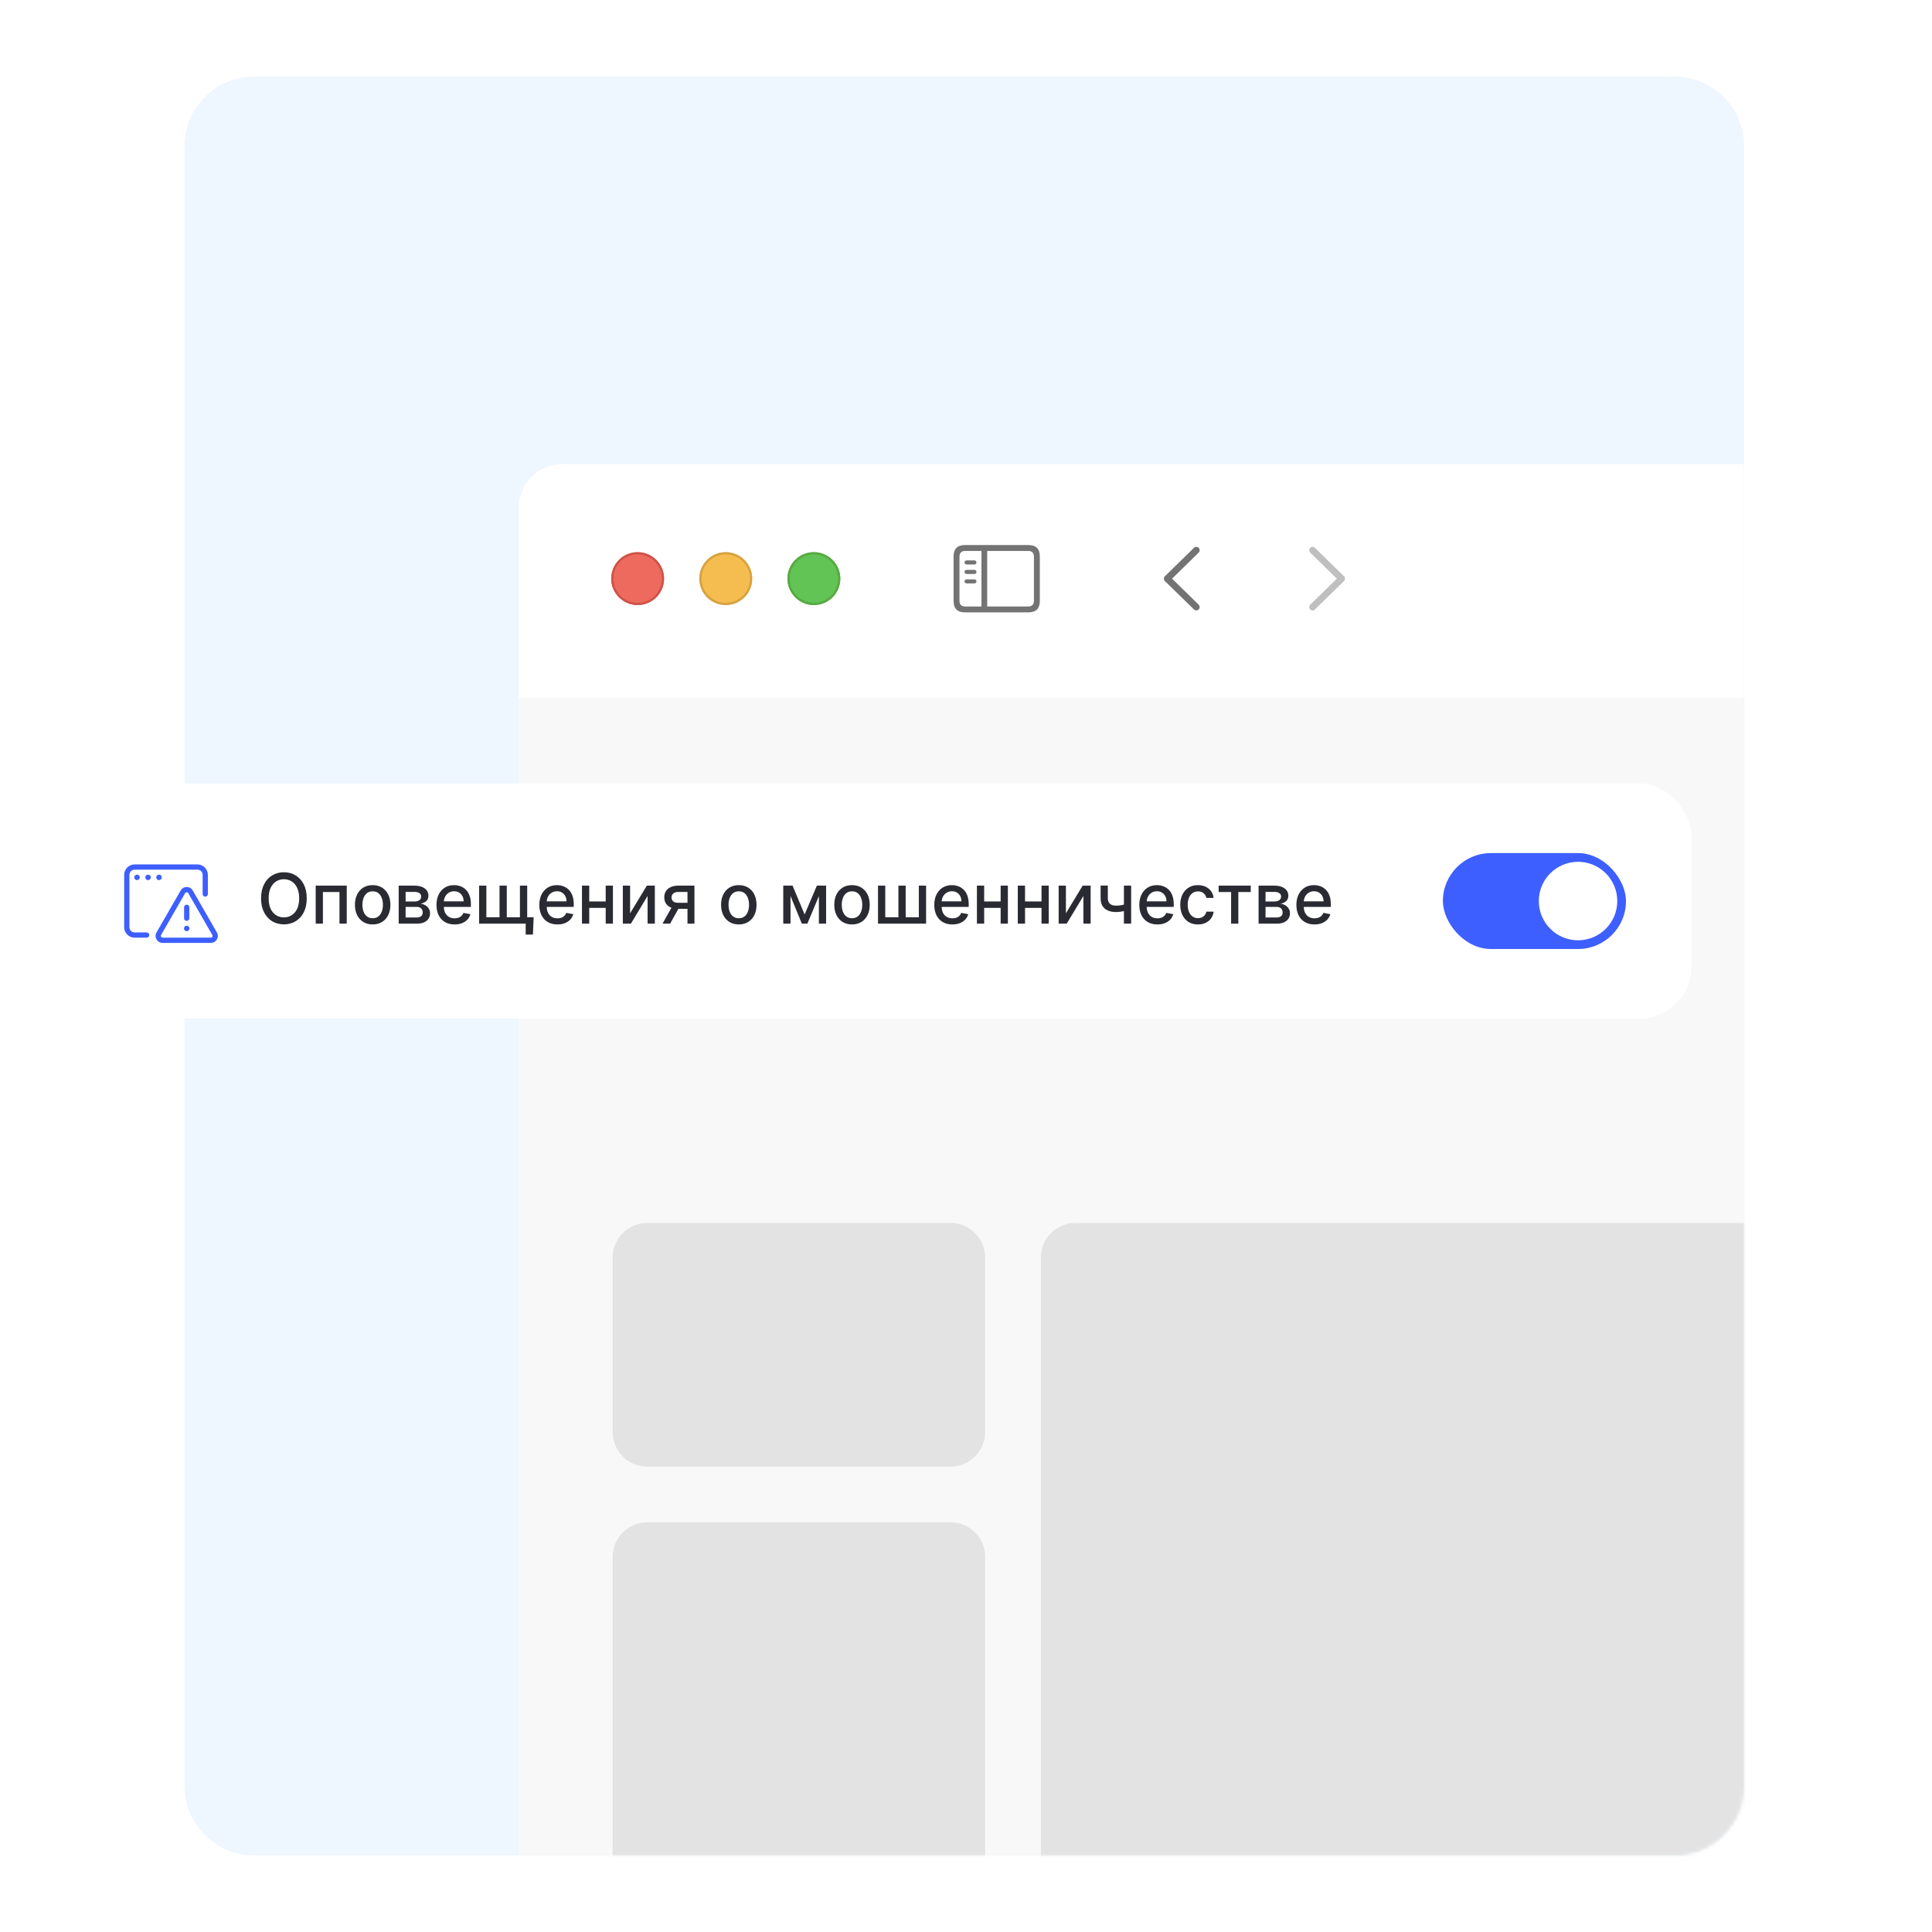 <svg width="555" height="555" viewBox="0 0 555 555" fill="none" xmlns="http://www.w3.org/2000/svg">
<g clip-path="url(#clip0_4916_8684)">
<path d="M53 42C53 30.954 61.954 22 73 22H481C492.046 22 501 30.954 501 42V513C501 524.046 492.046 533 481 533H73C61.954 533 53 524.046 53 513V42Z" fill="#EEF6FF"/>
<mask id="mask0_4916_8684" style="mask-type:alpha" maskUnits="userSpaceOnUse" x="53" y="22" width="448" height="511">
<path d="M53 42C53 30.954 61.954 22 73 22H481C492.046 22 501 30.954 501 42V513C501 524.046 492.046 533 481 533H73C61.954 533 53 524.046 53 513V42Z" fill="#D9D9D9"/>
</mask>
<g mask="url(#mask0_4916_8684)">
<g filter="url(#filter0_dd_4916_8684)">
<g clip-path="url(#clip1_4916_8684)">
<rect x="149" y="108" width="1620" height="936.349" rx="12.656" fill="white"/>
<path d="M149 175.079H1769V1044.6H149V175.079Z" fill="#F8F8F8"/>
<g filter="url(#filter1_di_4916_8684)">
<path d="M149 120.656C149 113.666 154.666 108 161.656 108H1756.34C1763.33 108 1769 113.666 1769 120.656V175.078H149V120.656Z" fill="white"/>
<g clip-path="url(#clip2_4916_8684)">
<path d="M342.976 149.75L334.645 141.619C334.445 141.419 334.34 141.178 334.34 140.915C334.34 140.642 334.455 140.379 334.655 140.211L342.976 132.069C343.154 131.891 343.385 131.785 343.658 131.785C344.205 131.785 344.614 132.206 344.614 132.752C344.614 133.004 344.509 133.256 344.341 133.435L336.693 140.915L344.341 148.395C344.509 148.574 344.614 148.815 344.614 149.078C344.614 149.624 344.205 150.034 343.658 150.034C343.385 150.034 343.154 149.929 342.976 149.75Z" fill="#737373"/>
<path d="M377.061 150.044C377.335 150.044 377.566 149.939 377.744 149.761L386.075 141.619C386.275 141.419 386.38 141.178 386.38 140.915C386.38 140.642 386.275 140.39 386.075 140.211L377.755 132.08C377.566 131.891 377.335 131.785 377.061 131.785C376.515 131.785 376.105 132.206 376.105 132.752C376.105 133.004 376.211 133.256 376.379 133.435L384.027 140.915L376.379 148.395C376.211 148.574 376.105 148.815 376.105 149.078C376.105 149.624 376.515 150.044 377.061 150.044Z" fill="#BFBFBF"/>
</g>
<path d="M277.232 150.601H295.407C297.613 150.601 298.706 149.509 298.706 147.344V134.517C298.706 132.353 297.613 131.26 295.407 131.26H277.232C275.037 131.26 273.934 132.342 273.934 134.517V147.344C273.934 149.519 275.037 150.601 277.232 150.601ZM277.253 148.91C276.203 148.91 275.625 148.353 275.625 147.26V134.601C275.625 133.508 276.203 132.952 277.253 132.952H281.939V148.91H277.253ZM295.386 132.952C296.426 132.952 297.015 133.508 297.015 134.601V147.26C297.015 148.353 296.426 148.91 295.386 148.91H283.588V132.952H295.386ZM279.911 136.849C280.237 136.849 280.51 136.566 280.51 136.261C280.51 135.946 280.237 135.673 279.911 135.673H277.663C277.348 135.673 277.064 135.946 277.064 136.261C277.064 136.566 277.348 136.849 277.663 136.849H279.911ZM279.911 139.57C280.237 139.57 280.51 139.287 280.51 138.971C280.51 138.656 280.237 138.394 279.911 138.394H277.663C277.348 138.394 277.064 138.656 277.064 138.971C277.064 139.287 277.348 139.57 277.663 139.57H279.911ZM279.911 142.281C280.237 142.281 280.51 142.018 280.51 141.703C280.51 141.388 280.237 141.115 279.911 141.115H277.663C277.348 141.115 277.064 141.388 277.064 141.703C277.064 142.018 277.348 142.281 277.663 142.281H279.911Z" fill="#737373"/>
<g filter="url(#filter2_i_4916_8684)">
<path fill-rule="evenodd" clip-rule="evenodd" d="M183.172 148.5C187.366 148.5 190.766 145.1 190.766 140.906C190.766 136.712 187.366 133.312 183.172 133.312C178.978 133.312 175.578 136.712 175.578 140.906C175.578 145.1 178.978 148.5 183.172 148.5Z" fill="#EE6A5F"/>
</g>
<path d="M190.449 140.906C190.449 144.925 187.191 148.184 183.172 148.184C179.153 148.184 175.895 144.925 175.895 140.906C175.895 136.887 179.153 133.629 183.172 133.629C187.191 133.629 190.449 136.887 190.449 140.906Z" stroke="#CE5347" stroke-width="0.633"/>
<g filter="url(#filter3_i_4916_8684)">
<path fill-rule="evenodd" clip-rule="evenodd" d="M208.484 148.5C212.678 148.5 216.078 145.1 216.078 140.906C216.078 136.712 212.678 133.312 208.484 133.312C204.29 133.312 200.891 136.712 200.891 140.906C200.891 145.1 204.29 148.5 208.484 148.5Z" fill="#F5BD4F"/>
</g>
<path d="M215.762 140.906C215.762 144.925 212.504 148.184 208.484 148.184C204.465 148.184 201.207 144.925 201.207 140.906C201.207 136.887 204.465 133.629 208.484 133.629C212.504 133.629 215.762 136.887 215.762 140.906Z" stroke="#D6A243" stroke-width="0.633"/>
<g filter="url(#filter4_i_4916_8684)">
<path fill-rule="evenodd" clip-rule="evenodd" d="M233.797 148.5C237.991 148.5 241.391 145.1 241.391 140.906C241.391 136.712 237.991 133.312 233.797 133.312C229.603 133.312 226.203 136.712 226.203 140.906C226.203 145.1 229.603 148.5 233.797 148.5Z" fill="#61C454"/>
</g>
<path d="M241.074 140.906C241.074 144.925 237.816 148.184 233.797 148.184C229.778 148.184 226.52 144.925 226.52 140.906C226.52 136.887 229.778 133.629 233.797 133.629C237.816 133.629 241.074 136.887 241.074 140.906Z" stroke="#58A942" stroke-width="0.633"/>
</g>
<path d="M176 335.922C176 330.442 180.442 326 185.922 326H273.078C278.558 326 283 330.442 283 335.922V386.078C283 391.558 278.558 396 273.078 396H185.922C180.442 396 176 391.558 176 386.078V335.922Z" fill="#E3E3E3"/>
<path d="M176 421.922C176 416.442 180.442 412 185.922 412H273.078C278.558 412 283 416.442 283 421.922V542.078C283 547.558 278.558 552 273.078 552H185.922C180.442 552 176 547.558 176 542.078V421.922Z" fill="#E3E3E3"/>
<path d="M299 335.922C299 330.442 303.442 326 308.922 326H572.078C577.558 326 582 330.442 582 335.922V550.078C582 555.558 577.558 560 572.078 560H308.922C303.442 560 299 555.558 299 550.078V335.922Z" fill="#E3E3E3"/>
</g>
</g>
</g>
<g filter="url(#filter5_dd_4916_8684)">
<rect x="15" y="210" width="470.879" height="67.626" rx="15.028" fill="white" shape-rendering="crispEdges"/>
<path d="M35.671 236.299C35.671 234.639 37.016 233.293 38.676 233.293H56.71C58.368 233.293 59.716 234.639 59.716 236.299V241.802L59.716 241.811C59.711 242.222 59.377 242.554 58.965 242.554C58.553 242.554 58.218 242.222 58.213 241.811V236.299C58.213 235.469 57.541 234.796 56.71 234.796H38.676C37.847 234.796 37.174 235.469 37.174 236.299V251.327C37.174 252.158 37.847 252.83 38.676 252.83L42.128 252.83C42.542 252.831 42.878 253.167 42.878 253.582C42.878 253.996 42.542 254.332 42.128 254.333H38.676C37.016 254.333 35.671 252.985 35.671 251.327V236.299Z" fill="#3E5FFF"/>
<path d="M40.159 237.014C40.159 237.45 39.805 237.804 39.368 237.804C38.932 237.804 38.578 237.45 38.578 237.014C38.578 236.577 38.932 236.223 39.368 236.223C39.805 236.223 40.159 236.577 40.159 237.014Z" fill="#3E5FFF"/>
<path d="M43.321 237.014C43.321 237.45 42.968 237.804 42.531 237.804C42.094 237.804 41.74 237.45 41.74 237.014C41.74 236.577 42.094 236.223 42.531 236.223C42.968 236.223 43.321 236.577 43.321 237.014Z" fill="#3E5FFF"/>
<path d="M46.463 237.014C46.463 237.45 46.109 237.804 45.672 237.804C45.236 237.804 44.882 237.45 44.882 237.014C44.882 236.577 45.236 236.223 45.672 236.223C46.109 236.223 46.463 236.577 46.463 237.014Z" fill="#3E5FFF"/>
<path d="M53.634 252.477C54.071 252.477 54.425 252.123 54.425 251.686C54.425 251.25 54.071 250.896 53.634 250.896C53.198 250.896 52.844 251.25 52.844 251.686C52.844 252.123 53.198 252.477 53.634 252.477Z" fill="#3E5FFF"/>
<path d="M54.386 245.597C54.386 245.182 54.049 244.846 53.634 244.846C53.219 244.846 52.883 245.182 52.883 245.597V248.759C52.883 249.174 53.219 249.51 53.634 249.51C54.049 249.51 54.386 249.174 54.386 248.759V245.597Z" fill="#3E5FFF"/>
<path fill-rule="evenodd" clip-rule="evenodd" d="M51.897 240.777C52.668 239.437 54.6 239.437 55.371 240.777L62.307 252.833C63.075 254.168 62.111 255.835 60.57 255.835H46.698C45.157 255.835 44.193 254.168 44.962 252.833L51.897 240.777ZM54.068 241.526C53.876 241.191 53.393 241.191 53.2 241.526L46.264 253.582C46.072 253.916 46.313 254.333 46.698 254.333H60.57C60.955 254.333 61.196 253.916 61.004 253.582L54.068 241.526Z" fill="#3E5FFF"/>
<path d="M88.12 243.027C88.12 244.583 87.835 245.92 87.266 247.04C86.697 248.155 85.916 249.013 84.925 249.616C83.938 250.213 82.817 250.512 81.559 250.512C80.298 250.512 79.171 250.213 78.18 249.616C77.193 249.013 76.415 248.152 75.846 247.033C75.276 245.913 74.992 244.578 74.992 243.027C74.992 241.471 75.276 240.135 75.846 239.021C76.415 237.901 77.193 237.043 78.18 236.445C79.171 235.842 80.298 235.541 81.559 235.541C82.817 235.541 83.938 235.842 84.925 236.445C85.916 237.043 86.697 237.901 87.266 239.021C87.835 240.135 88.12 241.471 88.12 243.027ZM85.943 243.027C85.943 241.841 85.75 240.842 85.366 240.031C84.987 239.215 84.465 238.598 83.801 238.181C83.141 237.759 82.394 237.548 81.559 237.548C80.72 237.548 79.97 237.759 79.311 238.181C78.651 238.598 78.13 239.215 77.745 240.031C77.366 240.842 77.176 241.841 77.176 243.027C77.176 244.213 77.366 245.214 77.745 246.029C78.13 246.841 78.651 247.457 79.311 247.88C79.97 248.297 80.72 248.506 81.559 248.506C82.394 248.506 83.141 248.297 83.801 247.88C84.465 247.457 84.987 246.841 85.366 246.029C85.75 245.214 85.943 244.213 85.943 243.027ZM90.69 250.313V239.384H99.606V250.313H97.521V241.219H92.761V250.313H90.69ZM107.054 250.534C106.03 250.534 105.136 250.299 104.372 249.829C103.608 249.36 103.015 248.703 102.593 247.858C102.171 247.014 101.96 246.027 101.96 244.898C101.96 243.764 102.171 242.773 102.593 241.924C103.015 241.075 103.608 240.415 104.372 239.946C105.136 239.476 106.03 239.241 107.054 239.241C108.079 239.241 108.973 239.476 109.737 239.946C110.501 240.415 111.094 241.075 111.516 241.924C111.938 242.773 112.149 243.764 112.149 244.898C112.149 246.027 111.938 247.014 111.516 247.858C111.094 248.703 110.501 249.36 109.737 249.829C108.973 250.299 108.079 250.534 107.054 250.534ZM107.062 248.748C107.726 248.748 108.276 248.572 108.712 248.221C109.149 247.87 109.471 247.403 109.68 246.819C109.893 246.236 110 245.593 110 244.891C110 244.194 109.893 243.553 109.68 242.97C109.471 242.382 109.149 241.91 108.712 241.554C108.276 241.198 107.726 241.02 107.062 241.02C106.393 241.02 105.838 241.198 105.396 241.554C104.96 241.91 104.635 242.382 104.422 242.97C104.213 243.553 104.109 244.194 104.109 244.891C104.109 245.593 104.213 246.236 104.422 246.819C104.635 247.403 104.96 247.87 105.396 248.221C105.838 248.572 106.393 248.748 107.062 248.748ZM114.524 250.313V239.384H119.057C120.29 239.384 121.267 239.647 121.988 240.173C122.709 240.695 123.07 241.404 123.07 242.301C123.07 242.941 122.866 243.449 122.458 243.824C122.05 244.198 121.509 244.45 120.835 244.578C121.324 244.635 121.772 244.782 122.18 245.019C122.588 245.252 122.916 245.565 123.162 245.958C123.414 246.352 123.539 246.822 123.539 247.367C123.539 247.946 123.39 248.458 123.091 248.904C122.792 249.345 122.358 249.692 121.789 249.943C121.224 250.19 120.544 250.313 119.747 250.313H114.524ZM116.523 248.534H119.747C120.273 248.534 120.686 248.408 120.985 248.157C121.284 247.906 121.433 247.564 121.433 247.132C121.433 246.625 121.284 246.226 120.985 245.937C120.686 245.643 120.273 245.496 119.747 245.496H116.523V248.534ZM116.523 243.938H119.078C119.476 243.938 119.818 243.881 120.103 243.767C120.392 243.653 120.612 243.492 120.764 243.283C120.921 243.069 120.999 242.818 120.999 242.529C120.999 242.106 120.826 241.777 120.48 241.54C120.133 241.302 119.659 241.184 119.057 241.184H116.523V243.938ZM130.584 250.534C129.507 250.534 128.58 250.304 127.802 249.843C127.028 249.379 126.431 248.726 126.008 247.887C125.591 247.042 125.382 246.053 125.382 244.919C125.382 243.8 125.591 242.813 126.008 241.959C126.431 241.106 127.019 240.439 127.773 239.96C128.532 239.481 129.419 239.241 130.434 239.241C131.051 239.241 131.649 239.343 132.227 239.547C132.806 239.751 133.326 240.071 133.786 240.508C134.246 240.944 134.609 241.511 134.874 242.208C135.14 242.901 135.273 243.743 135.273 244.734V245.489H126.585V243.895H133.188C133.188 243.335 133.074 242.839 132.846 242.408C132.619 241.971 132.299 241.627 131.886 241.376C131.478 241.125 130.999 240.999 130.449 240.999C129.851 240.999 129.329 241.146 128.883 241.44C128.442 241.729 128.1 242.109 127.858 242.578C127.621 243.043 127.503 243.549 127.503 244.094V245.339C127.503 246.07 127.631 246.691 127.887 247.204C128.148 247.716 128.511 248.107 128.976 248.378C129.44 248.643 129.984 248.776 130.605 248.776C131.008 248.776 131.376 248.719 131.708 248.605C132.04 248.487 132.327 248.311 132.569 248.079C132.811 247.846 132.996 247.559 133.124 247.218L135.138 247.581C134.976 248.174 134.687 248.693 134.27 249.139C133.857 249.58 133.337 249.924 132.711 250.171C132.09 250.413 131.381 250.534 130.584 250.534ZM153.295 248.477L153.096 253.444H151.011V250.313H149.652V248.477H153.295ZM137.633 239.384H139.718V248.47H143.497V239.384H145.582V248.47H149.36V239.384H151.445V250.313H137.633V239.384ZM160.131 250.534C159.054 250.534 158.127 250.304 157.349 249.843C156.576 249.379 155.978 248.726 155.556 247.887C155.138 247.042 154.93 246.053 154.93 244.919C154.93 243.8 155.138 242.813 155.556 241.959C155.978 241.106 156.566 240.439 157.32 239.96C158.079 239.481 158.966 239.241 159.982 239.241C160.598 239.241 161.196 239.343 161.775 239.547C162.353 239.751 162.873 240.071 163.333 240.508C163.793 240.944 164.156 241.511 164.422 242.208C164.687 242.901 164.82 243.743 164.82 244.734V245.489H156.132V243.895H162.735C162.735 243.335 162.621 242.839 162.394 242.408C162.166 241.971 161.846 241.627 161.433 241.376C161.025 241.125 160.546 240.999 159.996 240.999C159.398 240.999 158.876 241.146 158.43 241.44C157.989 241.729 157.648 242.109 157.406 242.578C157.169 243.043 157.05 243.549 157.05 244.094V245.339C157.05 246.07 157.178 246.691 157.434 247.204C157.695 247.716 158.058 248.107 158.523 248.378C158.988 248.643 159.531 248.776 160.152 248.776C160.556 248.776 160.923 248.719 161.255 248.605C161.587 248.487 161.874 248.311 162.116 248.079C162.358 247.846 162.543 247.559 162.671 247.218L164.685 247.581C164.524 248.174 164.234 248.693 163.817 249.139C163.404 249.58 162.885 249.924 162.259 250.171C161.637 250.413 160.928 250.534 160.131 250.534ZM174.588 243.93V245.773H168.668V243.93H174.588ZM169.266 239.384V250.313H167.181V239.384H169.266ZM176.075 239.384V250.313H173.997V239.384H176.075ZM181.006 247.332L185.824 239.384H188.115V250.313H186.03V242.358L181.234 250.313H178.921V239.384H181.006V247.332ZM197.493 250.313V241.198H194.874C194.253 241.198 193.769 241.343 193.423 241.632C193.077 241.921 192.903 242.301 192.903 242.771C192.903 243.235 193.062 243.61 193.38 243.895C193.703 244.175 194.153 244.315 194.732 244.315H198.112V246.037H194.732C193.926 246.037 193.228 245.904 192.64 245.638C192.057 245.368 191.606 244.986 191.288 244.493C190.975 243.999 190.819 243.416 190.819 242.742C190.819 242.054 190.98 241.461 191.302 240.963C191.63 240.46 192.097 240.071 192.704 239.796C193.316 239.521 194.04 239.384 194.874 239.384H199.492V250.313H197.493ZM190.321 250.313L193.402 244.791H195.579L192.498 250.313H190.321ZM212.231 250.534C211.206 250.534 210.312 250.299 209.549 249.829C208.785 249.36 208.192 248.703 207.77 247.858C207.347 247.014 207.136 246.027 207.136 244.898C207.136 243.764 207.347 242.773 207.77 241.924C208.192 241.075 208.785 240.415 209.549 239.946C210.312 239.476 211.206 239.241 212.231 239.241C213.256 239.241 214.15 239.476 214.914 239.946C215.677 240.415 216.27 241.075 216.693 241.924C217.115 242.773 217.326 243.764 217.326 244.898C217.326 246.027 217.115 247.014 216.693 247.858C216.27 248.703 215.677 249.36 214.914 249.829C214.15 250.299 213.256 250.534 212.231 250.534ZM212.238 248.748C212.902 248.748 213.453 248.572 213.889 248.221C214.325 247.87 214.648 247.403 214.857 246.819C215.07 246.236 215.177 245.593 215.177 244.891C215.177 244.194 215.07 243.553 214.857 242.97C214.648 242.382 214.325 241.91 213.889 241.554C213.453 241.198 212.902 241.02 212.238 241.02C211.569 241.02 211.014 241.198 210.573 241.554C210.137 241.91 209.812 242.382 209.598 242.97C209.39 243.553 209.285 244.194 209.285 244.891C209.285 245.593 209.39 246.236 209.598 246.819C209.812 247.403 210.137 247.87 210.573 248.221C211.014 248.572 211.569 248.748 212.238 248.748ZM231.137 247.68L234.666 239.384H236.502L231.927 250.313H230.347L225.864 239.384H227.679L231.137 247.68ZM227.088 239.384V250.313H225.003V239.384H227.088ZM235.243 250.313V239.384H237.313V250.313H235.243ZM244.753 250.534C243.728 250.534 242.834 250.299 242.07 249.829C241.306 249.36 240.713 248.703 240.291 247.858C239.869 247.014 239.658 246.027 239.658 244.898C239.658 243.764 239.869 242.773 240.291 241.924C240.713 241.075 241.306 240.415 242.07 239.946C242.834 239.476 243.728 239.241 244.753 239.241C245.777 239.241 246.672 239.476 247.435 239.946C248.199 240.415 248.792 241.075 249.214 241.924C249.636 242.773 249.847 243.764 249.847 244.898C249.847 246.027 249.636 247.014 249.214 247.858C248.792 248.703 248.199 249.36 247.435 249.829C246.672 250.299 245.777 250.534 244.753 250.534ZM244.76 248.748C245.424 248.748 245.974 248.572 246.411 248.221C246.847 247.87 247.17 247.403 247.378 246.819C247.592 246.236 247.699 245.593 247.699 244.891C247.699 244.194 247.592 243.553 247.378 242.97C247.17 242.382 246.847 241.91 246.411 241.554C245.974 241.198 245.424 241.02 244.76 241.02C244.091 241.02 243.536 241.198 243.095 241.554C242.658 241.91 242.333 242.382 242.12 242.97C241.911 243.553 241.807 244.194 241.807 244.891C241.807 245.593 241.911 246.236 242.12 246.819C242.333 247.403 242.658 247.87 243.095 248.221C243.536 248.572 244.091 248.748 244.76 248.748ZM252.222 239.384H254.307V248.47H258.085V239.384H260.17V248.47H263.949V239.384H266.034V250.313H252.222V239.384ZM273.585 250.534C272.508 250.534 271.581 250.304 270.803 249.843C270.029 249.379 269.432 248.726 269.01 247.887C268.592 247.042 268.383 246.053 268.383 244.919C268.383 243.8 268.592 242.813 269.01 241.959C269.432 241.106 270.02 240.439 270.774 239.96C271.533 239.481 272.42 239.241 273.435 239.241C274.052 239.241 274.65 239.343 275.229 239.547C275.807 239.751 276.327 240.071 276.787 240.508C277.247 240.944 277.61 241.511 277.876 242.208C278.141 242.901 278.274 243.743 278.274 244.734V245.489H269.586V243.895H276.189C276.189 243.335 276.075 242.839 275.848 242.408C275.62 241.971 275.3 241.627 274.887 241.376C274.479 241.125 274 240.999 273.45 240.999C272.852 240.999 272.33 241.146 271.884 241.44C271.443 241.729 271.102 242.109 270.86 242.578C270.622 243.043 270.504 243.549 270.504 244.094V245.339C270.504 246.07 270.632 246.691 270.888 247.204C271.149 247.716 271.512 248.107 271.977 248.378C272.442 248.643 272.985 248.776 273.606 248.776C274.009 248.776 274.377 248.719 274.709 248.605C275.041 248.487 275.328 248.311 275.57 248.079C275.812 247.846 275.997 247.559 276.125 247.218L278.139 247.581C277.978 248.174 277.688 248.693 277.271 249.139C276.858 249.58 276.339 249.924 275.712 250.171C275.091 250.413 274.382 250.534 273.585 250.534ZM288.042 243.93V245.773H282.122V243.93H288.042ZM282.719 239.384V250.313H280.635V239.384H282.719ZM289.529 239.384V250.313H287.451V239.384H289.529ZM299.783 243.93V245.773H293.862V243.93H299.783ZM294.46 239.384V250.313H292.375V239.384H294.46ZM301.27 239.384V250.313H299.192V239.384H301.27ZM306.201 247.332L311.018 239.384H313.309V250.313H311.224V242.358L306.428 250.313H304.116V239.384H306.201V247.332ZM324.943 239.384V250.313H322.865V239.384H324.943ZM324.039 244.457V246.293C323.712 246.426 323.366 246.544 323.001 246.649C322.635 246.748 322.251 246.826 321.848 246.883C321.445 246.94 321.025 246.969 320.588 246.969C319.236 246.969 318.162 246.639 317.365 245.98C316.568 245.316 316.17 244.3 316.17 242.934V239.362H318.24V242.934C318.24 243.451 318.335 243.871 318.525 244.194C318.715 244.516 318.985 244.753 319.336 244.905C319.687 245.057 320.105 245.133 320.588 245.133C321.229 245.133 321.819 245.074 322.36 244.955C322.906 244.832 323.465 244.666 324.039 244.457ZM332.484 250.534C331.407 250.534 330.48 250.304 329.702 249.843C328.928 249.379 328.331 248.726 327.909 247.887C327.491 247.042 327.282 246.053 327.282 244.919C327.282 243.8 327.491 242.813 327.909 241.959C328.331 241.106 328.919 240.439 329.673 239.96C330.432 239.481 331.319 239.241 332.334 239.241C332.951 239.241 333.549 239.343 334.128 239.547C334.706 239.751 335.226 240.071 335.686 240.508C336.146 240.944 336.509 241.511 336.775 242.208C337.04 242.901 337.173 243.743 337.173 244.734V245.489H328.485V243.895H335.088C335.088 243.335 334.974 242.839 334.747 242.408C334.519 241.971 334.199 241.627 333.786 241.376C333.378 241.125 332.899 240.999 332.349 240.999C331.751 240.999 331.229 241.146 330.783 241.44C330.342 241.729 330.001 242.109 329.759 242.578C329.521 243.043 329.403 243.549 329.403 244.094V245.339C329.403 246.07 329.531 246.691 329.787 247.204C330.048 247.716 330.411 248.107 330.876 248.378C331.341 248.643 331.884 248.776 332.505 248.776C332.908 248.776 333.276 248.719 333.608 248.605C333.94 248.487 334.227 248.311 334.469 248.079C334.711 247.846 334.896 247.559 335.024 247.218L337.038 247.581C336.877 248.174 336.587 248.693 336.17 249.139C335.757 249.58 335.238 249.924 334.611 250.171C333.99 250.413 333.281 250.534 332.484 250.534ZM344.137 250.534C343.08 250.534 342.169 250.294 341.405 249.815C340.646 249.331 340.063 248.665 339.655 247.815C339.247 246.966 339.043 245.994 339.043 244.898C339.043 243.788 339.251 242.809 339.669 241.959C340.086 241.106 340.674 240.439 341.433 239.96C342.192 239.481 343.087 239.241 344.116 239.241C344.946 239.241 345.686 239.395 346.336 239.704C346.986 240.007 347.51 240.434 347.909 240.985C348.312 241.535 348.551 242.178 348.627 242.913H346.557C346.443 242.401 346.182 241.959 345.774 241.589C345.371 241.219 344.83 241.034 344.152 241.034C343.559 241.034 343.039 241.191 342.593 241.504C342.152 241.812 341.808 242.254 341.562 242.827C341.315 243.397 341.192 244.07 341.192 244.848C341.192 245.645 341.312 246.333 341.554 246.912C341.796 247.491 342.138 247.939 342.579 248.257C343.025 248.574 343.549 248.733 344.152 248.733C344.555 248.733 344.92 248.66 345.247 248.513C345.579 248.361 345.857 248.145 346.08 247.865C346.308 247.585 346.467 247.249 346.557 246.855H348.627C348.551 247.562 348.321 248.193 347.937 248.748C347.553 249.303 347.038 249.739 346.393 250.057C345.753 250.375 345.001 250.534 344.137 250.534ZM350.075 241.219V239.384H359.297V241.219H355.732V250.313H353.654V241.219H350.075ZM361.547 250.313V239.384H366.08C367.313 239.384 368.29 239.647 369.012 240.173C369.733 240.695 370.093 241.404 370.093 242.301C370.093 242.941 369.889 243.449 369.481 243.824C369.073 244.198 368.532 244.45 367.859 244.578C368.347 244.635 368.796 244.782 369.204 245.019C369.612 245.252 369.939 245.565 370.186 245.958C370.437 246.352 370.563 246.822 370.563 247.367C370.563 247.946 370.413 248.458 370.114 248.904C369.816 249.345 369.382 249.692 368.812 249.943C368.248 250.19 367.567 250.313 366.77 250.313H361.547ZM363.547 248.534H366.77C367.297 248.534 367.709 248.408 368.008 248.157C368.307 247.906 368.457 247.564 368.457 247.132C368.457 246.625 368.307 246.226 368.008 245.937C367.709 245.643 367.297 245.496 366.77 245.496H363.547V248.534ZM363.547 243.938H366.101C366.5 243.938 366.841 243.881 367.126 243.767C367.415 243.653 367.636 243.492 367.788 243.283C367.944 243.069 368.022 242.818 368.022 242.529C368.022 242.106 367.849 241.777 367.503 241.54C367.157 241.302 366.682 241.184 366.08 241.184H363.547V243.938ZM377.607 250.534C376.53 250.534 375.603 250.304 374.825 249.843C374.052 249.379 373.454 248.726 373.032 247.887C372.614 247.042 372.406 246.053 372.406 244.919C372.406 243.8 372.614 242.813 373.032 241.959C373.454 241.106 374.042 240.439 374.796 239.96C375.555 239.481 376.443 239.241 377.458 239.241C378.074 239.241 378.672 239.343 379.251 239.547C379.83 239.751 380.349 240.071 380.809 240.508C381.269 240.944 381.632 241.511 381.898 242.208C382.163 242.901 382.296 243.743 382.296 244.734V245.489H373.608V243.895H380.211C380.211 243.335 380.098 242.839 379.87 242.408C379.642 241.971 379.322 241.627 378.909 241.376C378.501 241.125 378.022 240.999 377.472 240.999C376.874 240.999 376.352 241.146 375.906 241.44C375.465 241.729 375.124 242.109 374.882 242.578C374.645 243.043 374.526 243.549 374.526 244.094V245.339C374.526 246.07 374.654 246.691 374.91 247.204C375.171 247.716 375.534 248.107 375.999 248.378C376.464 248.643 377.007 248.776 377.628 248.776C378.032 248.776 378.399 248.719 378.731 248.605C379.063 248.487 379.35 248.311 379.592 248.079C379.834 247.846 380.019 247.559 380.147 247.218L382.161 247.581C382 248.174 381.71 248.693 381.293 249.139C380.88 249.58 380.361 249.924 379.735 250.171C379.113 250.413 378.404 250.534 377.607 250.534Z" fill="#2A2B32"/>
<rect x="414.495" y="230.037" width="52.598" height="27.551" rx="13.776" fill="#3E5FFF"/>
<circle cx="453.318" cy="243.813" r="11.271" fill="white"/>
</g>
</g>
<defs>
<filter id="filter0_dd_4916_8684" x="111.031" y="95.344" width="1695.94" height="1012.29" filterUnits="userSpaceOnUse" color-interpolation-filters="sRGB">
<feFlood flood-opacity="0" result="BackgroundImageFix"/>
<feColorMatrix in="SourceAlpha" type="matrix" values="0 0 0 0 0 0 0 0 0 0 0 0 0 0 0 0 0 0 127 0" result="hardAlpha"/>
<feOffset dy="25.312"/>
<feGaussianBlur stdDeviation="18.984"/>
<feColorMatrix type="matrix" values="0 0 0 0 0 0 0 0 0 0 0 0 0 0 0 0 0 0 0.15 0"/>
<feBlend mode="normal" in2="BackgroundImageFix" result="effect1_dropShadow_4916_8684"/>
<feColorMatrix in="SourceAlpha" type="matrix" values="0 0 0 0 0 0 0 0 0 0 0 0 0 0 0 0 0 0 127 0" result="hardAlpha"/>
<feOffset/>
<feGaussianBlur stdDeviation="0.633"/>
<feColorMatrix type="matrix" values="0 0 0 0 0 0 0 0 0 0 0 0 0 0 0 0 0 0 0.7 0"/>
<feBlend mode="normal" in2="effect1_dropShadow_4916_8684" result="effect2_dropShadow_4916_8684"/>
<feBlend mode="normal" in="SourceGraphic" in2="effect2_dropShadow_4916_8684" result="shape"/>
</filter>
<filter id="filter1_di_4916_8684" x="149" y="108" width="1620" height="67.711" filterUnits="userSpaceOnUse" color-interpolation-filters="sRGB">
<feFlood flood-opacity="0" result="BackgroundImageFix"/>
<feColorMatrix in="SourceAlpha" type="matrix" values="0 0 0 0 0 0 0 0 0 0 0 0 0 0 0 0 0 0 127 0" result="hardAlpha"/>
<feOffset dy="0.633"/>
<feColorMatrix type="matrix" values="0 0 0 0 0 0 0 0 0 0 0 0 0 0 0 0 0 0 0.15 0"/>
<feBlend mode="normal" in2="BackgroundImageFix" result="effect1_dropShadow_4916_8684"/>
<feBlend mode="normal" in="SourceGraphic" in2="effect1_dropShadow_4916_8684" result="shape"/>
<feColorMatrix in="SourceAlpha" type="matrix" values="0 0 0 0 0 0 0 0 0 0 0 0 0 0 0 0 0 0 127 0" result="hardAlpha"/>
<feOffset dy="-0.633"/>
<feComposite in2="hardAlpha" operator="arithmetic" k2="-1" k3="1"/>
<feColorMatrix type="matrix" values="0 0 0 0 0 0 0 0 0 0 0 0 0 0 0 0 0 0 0.05 0"/>
<feBlend mode="normal" in2="shape" result="effect2_innerShadow_4916_8684"/>
</filter>
<filter id="filter2_i_4916_8684" x="175.578" y="133.312" width="15.188" height="15.188" filterUnits="userSpaceOnUse" color-interpolation-filters="sRGB">
<feFlood flood-opacity="0" result="BackgroundImageFix"/>
<feBlend mode="normal" in="SourceGraphic" in2="BackgroundImageFix" result="shape"/>
<feColorMatrix in="SourceAlpha" type="matrix" values="0 0 0 0 0 0 0 0 0 0 0 0 0 0 0 0 0 0 127 0" result="hardAlpha"/>
<feOffset/>
<feGaussianBlur stdDeviation="3.797"/>
<feComposite in2="hardAlpha" operator="arithmetic" k2="-1" k3="1"/>
<feColorMatrix type="matrix" values="0 0 0 0 0.925 0 0 0 0 0.427 0 0 0 0 0.384 0 0 0 1 0"/>
<feBlend mode="normal" in2="shape" result="effect1_innerShadow_4916_8684"/>
</filter>
<filter id="filter3_i_4916_8684" x="200.891" y="133.312" width="15.188" height="15.188" filterUnits="userSpaceOnUse" color-interpolation-filters="sRGB">
<feFlood flood-opacity="0" result="BackgroundImageFix"/>
<feBlend mode="normal" in="SourceGraphic" in2="BackgroundImageFix" result="shape"/>
<feColorMatrix in="SourceAlpha" type="matrix" values="0 0 0 0 0 0 0 0 0 0 0 0 0 0 0 0 0 0 127 0" result="hardAlpha"/>
<feOffset/>
<feGaussianBlur stdDeviation="3.797"/>
<feComposite in2="hardAlpha" operator="arithmetic" k2="-1" k3="1"/>
<feColorMatrix type="matrix" values="0 0 0 0 0.961 0 0 0 0 0.769 0 0 0 0 0.318 0 0 0 1 0"/>
<feBlend mode="normal" in2="shape" result="effect1_innerShadow_4916_8684"/>
</filter>
<filter id="filter4_i_4916_8684" x="226.203" y="133.312" width="15.188" height="15.188" filterUnits="userSpaceOnUse" color-interpolation-filters="sRGB">
<feFlood flood-opacity="0" result="BackgroundImageFix"/>
<feBlend mode="normal" in="SourceGraphic" in2="BackgroundImageFix" result="shape"/>
<feColorMatrix in="SourceAlpha" type="matrix" values="0 0 0 0 0 0 0 0 0 0 0 0 0 0 0 0 0 0 127 0" result="hardAlpha"/>
<feOffset/>
<feGaussianBlur stdDeviation="3.797"/>
<feComposite in2="hardAlpha" operator="arithmetic" k2="-1" k3="1"/>
<feColorMatrix type="matrix" values="0 0 0 0 0.408 0 0 0 0 0.8 0 0 0 0 0.345 0 0 0 1 0"/>
<feBlend mode="normal" in2="shape" result="effect1_innerShadow_4916_8684"/>
</filter>
<filter id="filter5_dd_4916_8684" x="-2.533" y="202.486" width="505.944" height="102.692" filterUnits="userSpaceOnUse" color-interpolation-filters="sRGB">
<feFlood flood-opacity="0" result="BackgroundImageFix"/>
<feColorMatrix in="SourceAlpha" type="matrix" values="0 0 0 0 0 0 0 0 0 0 0 0 0 0 0 0 0 0 127 0" result="hardAlpha"/>
<feOffset dy="10.019"/>
<feGaussianBlur stdDeviation="8.766"/>
<feComposite in2="hardAlpha" operator="out"/>
<feColorMatrix type="matrix" values="0 0 0 0 0.082 0 0 0 0 0.094 0 0 0 0 0.137 0 0 0 0.1 0"/>
<feBlend mode="normal" in2="BackgroundImageFix" result="effect1_dropShadow_4916_8684"/>
<feColorMatrix in="SourceAlpha" type="matrix" values="0 0 0 0 0 0 0 0 0 0 0 0 0 0 0 0 0 0 127 0" result="hardAlpha"/>
<feOffset dy="5.009"/>
<feGaussianBlur stdDeviation="6.262"/>
<feComposite in2="hardAlpha" operator="out"/>
<feColorMatrix type="matrix" values="0 0 0 0 0.082 0 0 0 0 0.094 0 0 0 0 0.137 0 0 0 0.07 0"/>
<feBlend mode="normal" in2="effect1_dropShadow_4916_8684" result="effect2_dropShadow_4916_8684"/>
<feBlend mode="normal" in="SourceGraphic" in2="effect2_dropShadow_4916_8684" result="shape"/>
</filter>
<clipPath id="clip0_4916_8684">
<rect width="555" height="555" fill="white"/>
</clipPath>
<clipPath id="clip1_4916_8684">
<rect x="149" y="108" width="1620" height="936.349" rx="12.656" fill="white"/>
</clipPath>
<clipPath id="clip2_4916_8684">
<rect width="83.531" height="35.438" fill="white" transform="translate(318.594 123.188)"/>
</clipPath>
</defs>
</svg>
